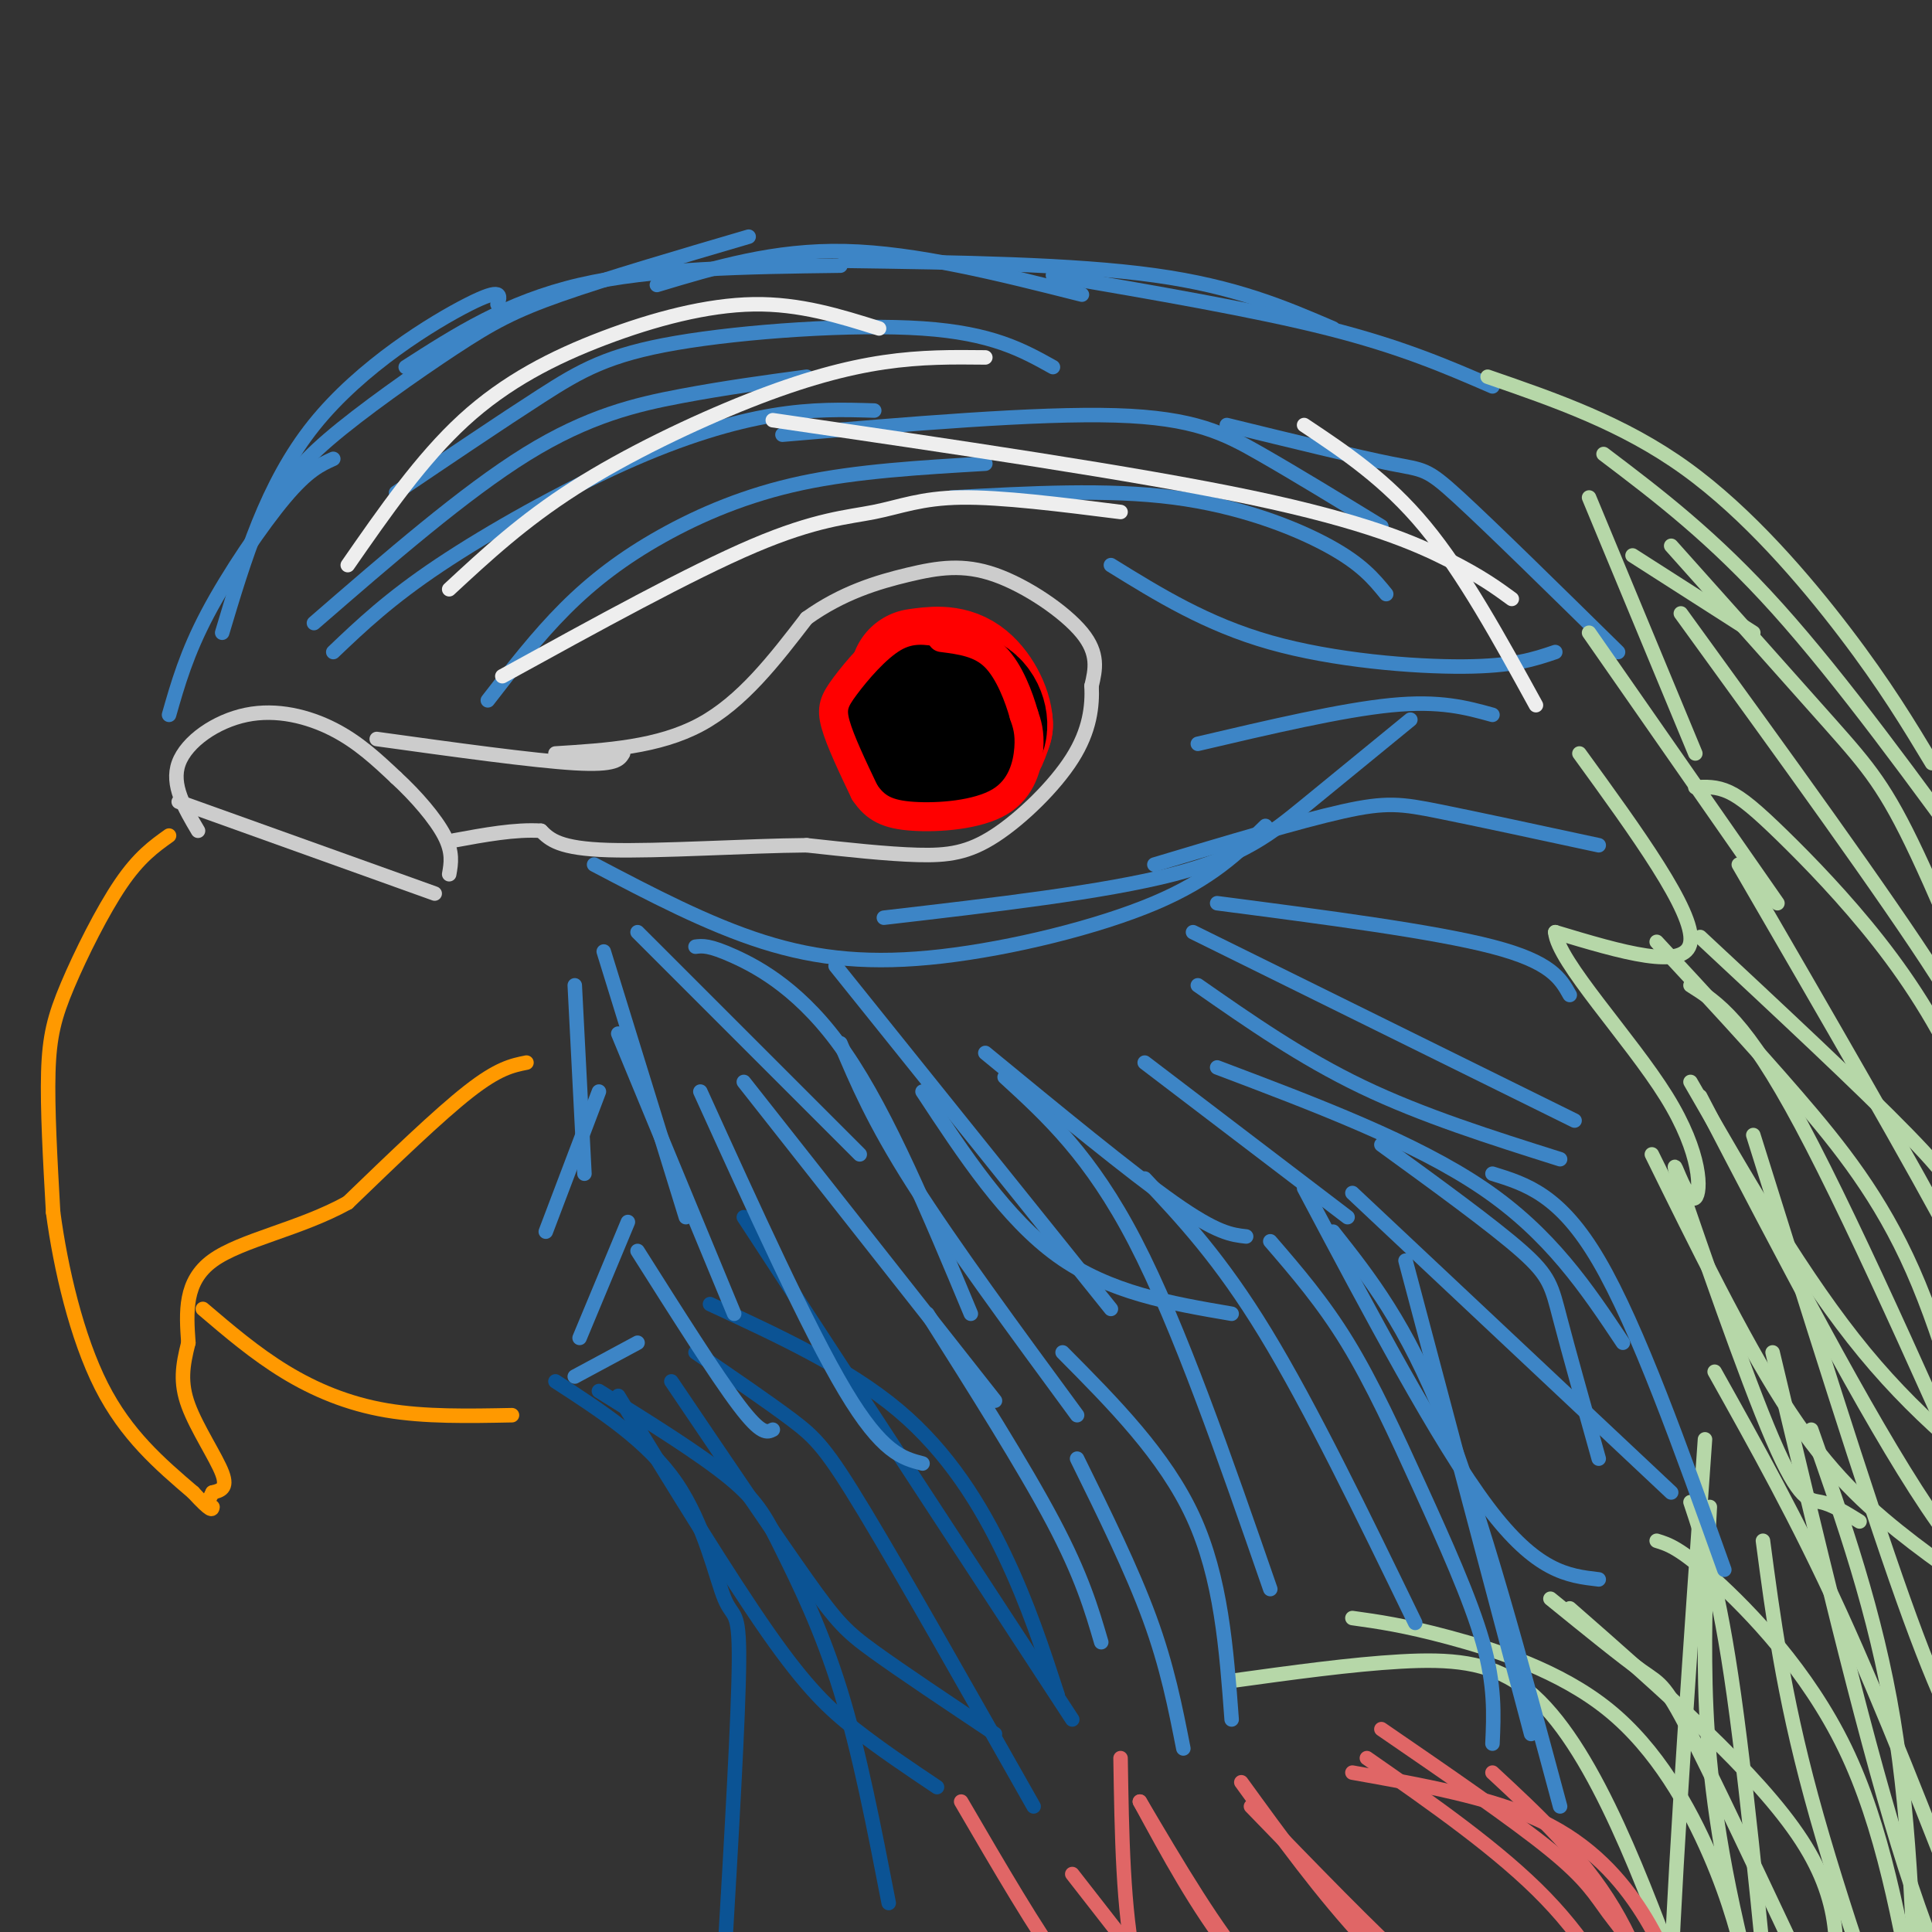 <svg viewBox='0 0 400 400' version='1.1' xmlns='http://www.w3.org/2000/svg' xmlns:xlink='http://www.w3.org/1999/xlink'><rect x="0" y="0" width="400" height="400" fill="#333333" stroke="none"/><g fill='none' stroke='#ff9900' stroke-width='3' stroke-linecap='round' stroke-linejoin='round'><path d='M35,173c-3.107,2.214 -6.214,4.429 -10,10c-3.786,5.571 -8.250,14.500 -11,21c-2.750,6.500 -3.786,10.571 -4,18c-0.214,7.429 0.393,18.214 1,29'/><path d='M11,251c1.533,11.533 4.867,25.867 10,36c5.133,10.133 12.067,16.067 19,22'/><path d='M40,309c3.833,4.167 3.917,3.583 4,3'/><path d='M109,220c-2.917,0.583 -5.833,1.167 -12,6c-6.167,4.833 -15.583,13.917 -25,23'/><path d='M72,249c-9.889,5.489 -22.111,7.711 -28,12c-5.889,4.289 -5.444,10.644 -5,17'/><path d='M39,278c-1.214,4.786 -1.750,8.250 0,13c1.750,4.750 5.786,10.786 7,14c1.214,3.214 -0.393,3.607 -2,4'/><path d='M44,309c-0.500,1.000 -0.750,1.500 -1,2'/><path d='M42,271c5.422,4.622 10.844,9.244 17,13c6.156,3.756 13.044,6.644 21,8c7.956,1.356 16.978,1.178 26,1'/></g>
<g fill='none' stroke='#cccccc' stroke-width='3' stroke-linecap='round' stroke-linejoin='round'><path d='M41,172c-2.815,-4.756 -5.631,-9.512 -4,-14c1.631,-4.488 7.708,-8.708 14,-10c6.292,-1.292 12.798,0.345 18,3c5.202,2.655 9.101,6.327 13,10'/><path d='M82,161c4.200,3.867 8.200,8.533 10,12c1.800,3.467 1.400,5.733 1,8'/><path d='M37,166c0.000,0.000 53.000,19.000 53,19'/></g>
<g fill='none' stroke='#3d85c6' stroke-width='3' stroke-linecap='round' stroke-linejoin='round'><path d='M35,148c1.822,-6.378 3.644,-12.756 8,-21c4.356,-8.244 11.244,-18.356 16,-24c4.756,-5.644 7.378,-6.822 10,-8'/><path d='M46,131c4.600,-15.378 9.200,-30.756 19,-43c9.800,-12.244 24.800,-21.356 32,-25c7.200,-3.644 6.600,-1.822 6,0'/><path d='M57,104c2.131,-3.601 4.262,-7.202 11,-13c6.738,-5.798 18.083,-13.792 26,-19c7.917,-5.208 12.405,-7.631 22,-11c9.595,-3.369 24.298,-7.685 39,-12'/><path d='M84,76c10.500,-6.750 21.000,-13.500 36,-17c15.000,-3.500 34.500,-3.750 54,-4'/><path d='M136,59c12.167,-3.667 24.333,-7.333 39,-7c14.667,0.333 31.833,4.667 49,9'/><path d='M175,54c23.583,0.333 47.167,0.667 64,3c16.833,2.333 26.917,6.667 37,11'/><path d='M218,57c20.917,3.583 41.833,7.167 57,11c15.167,3.833 24.583,7.917 34,12'/><path d='M65,129c15.600,-13.533 31.200,-27.067 44,-35c12.800,-7.933 22.800,-10.267 32,-12c9.200,-1.733 17.600,-2.867 26,-4'/><path d='M69,135c5.798,-5.524 11.595,-11.048 22,-18c10.405,-6.952 25.417,-15.333 38,-21c12.583,-5.667 22.738,-8.619 31,-10c8.262,-1.381 14.631,-1.190 21,-1'/><path d='M101,145c5.137,-6.637 10.274,-13.274 16,-19c5.726,-5.726 12.042,-10.542 20,-15c7.958,-4.458 17.560,-8.560 29,-11c11.440,-2.440 24.720,-3.220 38,-4'/><path d='M82,102c10.869,-7.345 21.738,-14.690 30,-20c8.262,-5.310 13.917,-8.583 28,-11c14.083,-2.417 36.595,-3.976 51,-3c14.405,0.976 20.702,4.488 27,8'/><path d='M162,90c26.356,-2.244 52.711,-4.489 69,-4c16.289,0.489 22.511,3.711 30,8c7.489,4.289 16.244,9.644 25,15'/><path d='M197,103c16.133,-0.889 32.267,-1.778 46,0c13.733,1.778 25.067,6.222 32,10c6.933,3.778 9.467,6.889 12,10'/><path d='M230,117c9.911,6.133 19.822,12.267 33,16c13.178,3.733 29.622,5.067 40,5c10.378,-0.067 14.689,-1.533 19,-3'/><path d='M254,88c13.533,3.311 27.067,6.622 34,8c6.933,1.378 7.267,0.822 14,7c6.733,6.178 19.867,19.089 33,32'/></g>
<g fill='none' stroke='#eeeeee' stroke-width='3' stroke-linecap='round' stroke-linejoin='round'><path d='M72,117c7.631,-10.994 15.262,-21.988 24,-30c8.738,-8.012 18.583,-13.042 29,-17c10.417,-3.958 21.405,-6.845 31,-7c9.595,-0.155 17.798,2.423 26,5'/><path d='M93,122c7.625,-7.071 15.250,-14.143 26,-21c10.750,-6.857 24.625,-13.500 36,-18c11.375,-4.500 20.250,-6.857 28,-8c7.750,-1.143 14.375,-1.071 21,-1'/><path d='M104,140c19.488,-10.726 38.976,-21.452 52,-27c13.024,-5.548 19.583,-5.917 25,-7c5.417,-1.083 9.690,-2.881 18,-3c8.310,-0.119 20.655,1.440 33,3'/><path d='M160,87c37.533,5.489 75.067,10.978 99,16c23.933,5.022 34.267,9.578 41,13c6.733,3.422 9.867,5.711 13,8'/><path d='M270,88c8.500,5.667 17.000,11.333 25,21c8.000,9.667 15.500,23.333 23,37'/></g>
<g fill='none' stroke='#b6d7a8' stroke-width='3' stroke-linecap='round' stroke-linejoin='round'><path d='M308,78c14.044,4.844 28.089,9.689 41,19c12.911,9.311 24.689,23.089 33,34c8.311,10.911 13.156,18.956 18,27'/><path d='M332,94c11.333,8.583 22.667,17.167 36,32c13.333,14.833 28.667,35.917 44,57'/><path d='M338,115c0.000,0.000 25.000,16.000 25,16'/><path d='M329,103c0.000,0.000 22.000,53.000 22,53'/><path d='M329,131c0.000,0.000 39.000,56.000 39,56'/><path d='M327,156c11.917,16.417 23.833,32.833 23,39c-0.833,6.167 -14.417,2.083 -28,-2'/><path d='M322,193c0.447,6.010 15.563,22.033 23,34c7.437,11.967 7.195,19.876 6,21c-1.195,1.124 -3.341,-4.536 -4,-6c-0.659,-1.464 0.171,1.268 1,4'/><path d='M348,246c3.952,11.655 13.333,38.792 19,52c5.667,13.208 7.619,12.488 10,13c2.381,0.512 5.190,2.256 8,4'/><path d='M342,239c9.333,18.956 18.667,37.911 27,51c8.333,13.089 15.667,20.311 24,27c8.333,6.689 17.667,12.844 27,19'/><path d='M352,227c17.250,33.167 34.500,66.333 47,85c12.500,18.667 20.250,22.833 28,27'/><path d='M350,224c11.750,20.417 23.500,40.833 36,56c12.500,15.167 25.750,25.083 39,35'/><path d='M352,194c16.622,15.489 33.244,30.978 43,41c9.756,10.022 12.644,14.578 17,26c4.356,11.422 10.178,29.711 16,48'/><path d='M343,195c9.956,10.733 19.911,21.467 29,32c9.089,10.533 17.311,20.867 24,36c6.689,15.133 11.844,35.067 17,55'/><path d='M351,163c2.192,-0.112 4.385,-0.225 7,1c2.615,1.225 5.654,3.787 11,9c5.346,5.213 13.000,13.078 20,22c7.000,8.922 13.346,18.902 19,32c5.654,13.098 10.615,29.314 12,35c1.385,5.686 -0.808,0.843 -3,-4'/><path d='M348,127c21.333,29.417 42.667,58.833 53,75c10.333,16.167 9.667,19.083 9,22'/><path d='M346,113c12.511,14.000 25.022,28.000 33,37c7.978,9.000 11.422,13.000 18,27c6.578,14.000 16.289,38.000 26,62'/><path d='M360,179c18.083,31.167 36.167,62.333 46,81c9.833,18.667 11.417,24.833 13,31'/><path d='M350,204c5.667,3.583 11.333,7.167 23,29c11.667,21.833 29.333,61.917 47,102'/><path d='M363,235c11.583,37.000 23.167,74.000 31,96c7.833,22.000 11.917,29.000 16,36'/><path d='M367,280c9.167,38.500 18.333,77.000 26,102c7.667,25.000 13.833,36.500 20,48'/><path d='M375,296c6.667,18.917 13.333,37.833 17,60c3.667,22.167 4.333,47.583 5,73'/><path d='M365,319c2.083,15.750 4.167,31.500 10,53c5.833,21.500 15.417,48.750 25,76'/><path d='M350,311c2.917,8.750 5.833,17.500 9,40c3.167,22.500 6.583,58.750 10,95'/><path d='M353,298c-3.000,42.583 -6.000,85.167 -7,110c-1.000,24.833 0.000,31.917 1,39'/><path d='M354,312c-0.556,9.889 -1.111,19.778 -1,32c0.111,12.222 0.889,26.778 5,47c4.111,20.222 11.556,46.111 19,72'/><path d='M255,348c12.417,-1.714 24.833,-3.429 35,-4c10.167,-0.571 18.083,0.000 25,5c6.917,5.000 12.833,14.429 18,25c5.167,10.571 9.583,22.286 14,34'/><path d='M280,335c5.298,0.738 10.595,1.476 20,4c9.405,2.524 22.917,6.833 33,15c10.083,8.167 16.738,20.190 21,30c4.262,9.810 6.131,17.405 8,25'/><path d='M325,333c19.500,17.083 39.000,34.167 48,48c9.000,13.833 7.500,24.417 6,35'/><path d='M321,331c7.467,6.067 14.933,12.133 19,15c4.067,2.867 4.733,2.533 11,15c6.267,12.467 18.133,37.733 30,63'/><path d='M343,319c2.400,0.733 4.800,1.467 12,8c7.200,6.533 19.200,18.867 27,35c7.800,16.133 11.400,36.067 15,56'/><path d='M355,284c8.583,15.333 17.167,30.667 26,50c8.833,19.333 17.917,42.667 27,66'/></g>
<g fill='none' stroke='#e06666' stroke-width='3' stroke-linecap='round' stroke-linejoin='round'><path d='M197,412c0.000,0.000 6.000,7.000 6,7'/><path d='M197,402c0.000,0.000 0.100,0.100 0.1,0.1'/><path d='M199,373c7.917,13.583 15.833,27.167 21,34c5.167,6.833 7.583,6.917 10,7'/><path d='M222,388c11.333,14.583 22.667,29.167 29,35c6.333,5.833 7.667,2.917 9,0'/><path d='M236,373c7.917,13.417 15.833,26.833 23,35c7.167,8.167 13.583,11.083 20,14'/><path d='M259,374c12.667,13.083 25.333,26.167 33,33c7.667,6.833 10.333,7.417 13,8'/><path d='M283,364c13.750,9.583 27.500,19.167 37,29c9.500,9.833 14.750,19.917 20,30'/><path d='M309,367c9.250,8.583 18.500,17.167 25,28c6.500,10.833 10.250,23.917 14,37'/><path d='M232,364c0.250,15.833 0.500,31.667 3,43c2.500,11.333 7.250,18.167 12,25'/><path d='M236,373c5.917,10.917 11.833,21.833 19,31c7.167,9.167 15.583,16.583 24,24'/><path d='M257,369c8.333,11.500 16.667,23.000 26,33c9.333,10.000 19.667,18.500 30,27'/><path d='M286,358c13.679,9.387 27.357,18.774 35,25c7.643,6.226 9.250,9.292 12,13c2.750,3.708 6.643,8.060 11,17c4.357,8.940 9.179,22.470 14,36'/><path d='M280,367c14.333,2.548 28.667,5.095 39,10c10.333,4.905 16.667,12.167 21,19c4.333,6.833 6.667,13.238 8,21c1.333,7.762 1.667,16.881 2,26'/></g>
<g fill='none' stroke='#0b5394' stroke-width='3' stroke-linecap='round' stroke-linejoin='round'><path d='M115,286c9.542,6.185 19.083,12.369 25,21c5.917,8.631 8.208,19.708 10,24c1.792,4.292 3.083,1.798 3,13c-0.083,11.202 -1.542,36.101 -3,61'/><path d='M124,288c10.464,6.512 20.929,13.024 27,18c6.071,4.976 7.750,8.417 11,15c3.250,6.583 8.071,16.310 12,29c3.929,12.690 6.964,28.345 10,44'/><path d='M128,289c11.467,18.733 22.933,37.467 31,49c8.067,11.533 12.733,15.867 18,20c5.267,4.133 11.133,8.067 17,12'/><path d='M139,286c10.822,16.022 21.644,32.044 28,41c6.356,8.956 8.244,10.844 14,15c5.756,4.156 15.378,10.578 25,17'/><path d='M144,280c7.556,5.156 15.111,10.311 20,14c4.889,3.689 7.111,5.911 15,19c7.889,13.089 21.444,37.044 35,61'/><path d='M147,270c14.267,6.600 28.533,13.200 39,22c10.467,8.800 17.133,19.800 22,30c4.867,10.200 7.933,19.600 11,29'/><path d='M154,252c0.000,0.000 68.000,104.000 68,104'/></g>
<g fill='none' stroke='#3d85c6' stroke-width='3' stroke-linecap='round' stroke-linejoin='round'><path d='M123,179c11.780,6.190 23.560,12.381 35,16c11.440,3.619 22.542,4.667 37,3c14.458,-1.667 32.274,-6.048 44,-11c11.726,-4.952 17.363,-10.476 23,-16'/><path d='M183,190c22.822,-2.644 45.644,-5.289 60,-9c14.356,-3.711 20.244,-8.489 27,-14c6.756,-5.511 14.378,-11.756 22,-18'/><path d='M248,154c14.917,-3.500 29.833,-7.000 40,-8c10.167,-1.000 15.583,0.500 21,2'/><path d='M239,179c14.978,-4.489 29.956,-8.978 39,-11c9.044,-2.022 12.156,-1.578 20,0c7.844,1.578 20.422,4.289 33,7'/><path d='M252,187c22.417,2.917 44.833,5.833 57,9c12.167,3.167 14.083,6.583 16,10'/><path d='M247,193c0.000,0.000 79.000,39.000 79,39'/><path d='M248,204c10.750,7.500 21.500,15.000 34,21c12.500,6.000 26.750,10.500 41,15'/><path d='M252,221c20.500,7.750 41.000,15.500 55,25c14.000,9.500 21.500,20.750 29,32'/><path d='M286,237c11.533,8.378 23.067,16.756 29,22c5.933,5.244 6.267,7.356 8,14c1.733,6.644 4.867,17.822 8,29'/><path d='M270,246c13.917,26.250 27.833,52.500 38,66c10.167,13.500 16.583,14.250 23,15'/><path d='M280,247c0.000,0.000 66.000,62.000 66,62'/><path d='M309,243c7.000,2.167 14.000,4.333 22,18c8.000,13.667 17.000,38.833 26,64'/><path d='M132,193c0.000,0.000 46.000,46.000 46,46'/><path d='M125,197c0.000,0.000 17.000,55.000 17,55'/><path d='M119,204c0.000,0.000 2.000,39.000 2,39'/><path d='M124,226c0.000,0.000 -11.000,29.000 -11,29'/><path d='M130,253c0.000,0.000 -10.000,24.000 -10,24'/><path d='M132,278c0.000,0.000 -13.000,7.000 -13,7'/><path d='M128,214c0.000,0.000 24.000,58.000 24,58'/><path d='M132,259c8.167,12.917 16.333,25.833 21,32c4.667,6.167 5.833,5.583 7,5'/><path d='M145,226c11.167,24.583 22.333,49.167 30,62c7.667,12.833 11.833,13.917 16,15'/><path d='M154,224c0.000,0.000 52.000,66.000 52,66'/><path d='M192,272c10.000,15.833 20.000,31.667 26,43c6.000,11.333 8.000,18.167 10,25'/><path d='M144,196c1.400,-0.178 2.800,-0.356 8,2c5.200,2.356 14.200,7.244 23,20c8.800,12.756 17.400,33.378 26,54'/><path d='M174,216c3.417,8.083 6.833,16.167 15,29c8.167,12.833 21.083,30.417 34,48'/><path d='M223,302c5.667,11.500 11.333,23.000 15,33c3.667,10.000 5.333,18.500 7,27'/><path d='M173,200c0.000,0.000 57.000,71.000 57,71'/><path d='M191,226c8.667,13.167 17.333,26.333 28,34c10.667,7.667 23.333,9.833 36,12'/><path d='M204,218c15.000,12.333 30.000,24.667 39,31c9.000,6.333 12.000,6.667 15,7'/><path d='M237,220c0.000,0.000 42.000,32.000 42,32'/><path d='M208,223c8.917,8.167 17.833,16.333 27,34c9.167,17.667 18.583,44.833 28,72'/><path d='M220,280c10.583,10.667 21.167,21.333 27,34c5.833,12.667 6.917,27.333 8,42'/><path d='M237,244c7.833,8.333 15.667,16.667 25,32c9.333,15.333 20.167,37.667 31,60'/><path d='M263,257c5.440,6.310 10.881,12.619 16,21c5.119,8.381 9.917,18.833 15,30c5.083,11.167 10.452,23.048 13,32c2.548,8.952 2.274,14.976 2,21'/><path d='M276,255c7.583,9.583 15.167,19.167 23,39c7.833,19.833 15.917,49.917 24,80'/><path d='M291,261c0.000,0.000 26.000,98.000 26,98'/></g>
<g fill='none' stroke='#cccccc' stroke-width='3' stroke-linecap='round' stroke-linejoin='round'><path d='M115,156c10.667,-0.667 21.333,-1.333 30,-6c8.667,-4.667 15.333,-13.333 22,-22'/><path d='M167,128c7.349,-5.285 14.722,-7.499 21,-9c6.278,-1.501 11.459,-2.289 18,0c6.541,2.289 14.440,7.654 18,12c3.560,4.346 2.780,7.673 2,11'/><path d='M226,142c0.191,4.199 -0.330,9.198 -4,15c-3.670,5.802 -10.488,12.408 -16,16c-5.512,3.592 -9.718,4.169 -16,4c-6.282,-0.169 -14.641,-1.085 -23,-2'/><path d='M167,175c-12.067,0.089 -30.733,1.311 -41,1c-10.267,-0.311 -12.133,-2.156 -14,-4'/><path d='M112,172c-5.333,-0.333 -11.667,0.833 -18,2'/><path d='M78,153c16.250,2.250 32.500,4.500 41,5c8.500,0.500 9.250,-0.750 10,-2'/></g>
<g fill='none' stroke='#ff0000' stroke-width='28' stroke-linecap='round' stroke-linejoin='round'><path d='M193,150c0.000,0.000 0.100,0.100 0.1,0.1'/><path d='M192,147c0.000,0.000 -1.000,1.000 -1,1'/><path d='M191,148c-0.974,2.065 -2.911,6.729 -2,8c0.911,1.271 4.668,-0.850 6,-4c1.332,-3.150 0.238,-7.329 -1,-9c-1.238,-1.671 -2.619,-0.836 -4,0'/><path d='M190,143c-1.697,1.317 -3.939,4.611 -4,7c-0.061,2.389 2.061,3.874 5,5c2.939,1.126 6.697,1.893 9,1c2.303,-0.893 3.152,-3.447 4,-6'/><path d='M204,150c-0.089,-2.889 -2.311,-7.111 -5,-9c-2.689,-1.889 -5.844,-1.444 -9,-1'/></g>
<g fill='none' stroke='#000000' stroke-width='28' stroke-linecap='round' stroke-linejoin='round'><path d='M192,148c0.000,0.000 0.100,0.100 0.1,0.1'/><path d='M192,147c0.000,0.000 0.100,0.100 0.1,0.1'/><path d='M195,148c2.839,2.298 5.679,4.595 7,4c1.321,-0.595 1.125,-4.083 -1,-6c-2.125,-1.917 -6.179,-2.262 -7,-1c-0.821,1.262 1.589,4.131 4,7'/><path d='M198,152c-0.459,-0.375 -3.608,-4.812 -5,-4c-1.392,0.812 -1.029,6.872 0,7c1.029,0.128 2.722,-5.678 2,-8c-0.722,-2.322 -3.861,-1.161 -7,0'/></g>
<g fill='none' stroke='#ff0000' stroke-width='6' stroke-linecap='round' stroke-linejoin='round'><path d='M195,131c-3.190,-0.554 -6.381,-1.107 -10,1c-3.619,2.107 -7.667,6.875 -10,10c-2.333,3.125 -2.952,4.607 -2,8c0.952,3.393 3.476,8.696 6,14'/><path d='M179,164c2.201,3.327 4.703,4.644 10,5c5.297,0.356 13.388,-0.250 18,-3c4.612,-2.750 5.746,-7.643 6,-11c0.254,-3.357 -0.373,-5.179 -1,-7'/><path d='M212,148c-1.000,-3.578 -3.000,-9.022 -6,-12c-3.000,-2.978 -7.000,-3.489 -11,-4'/></g>
</svg>